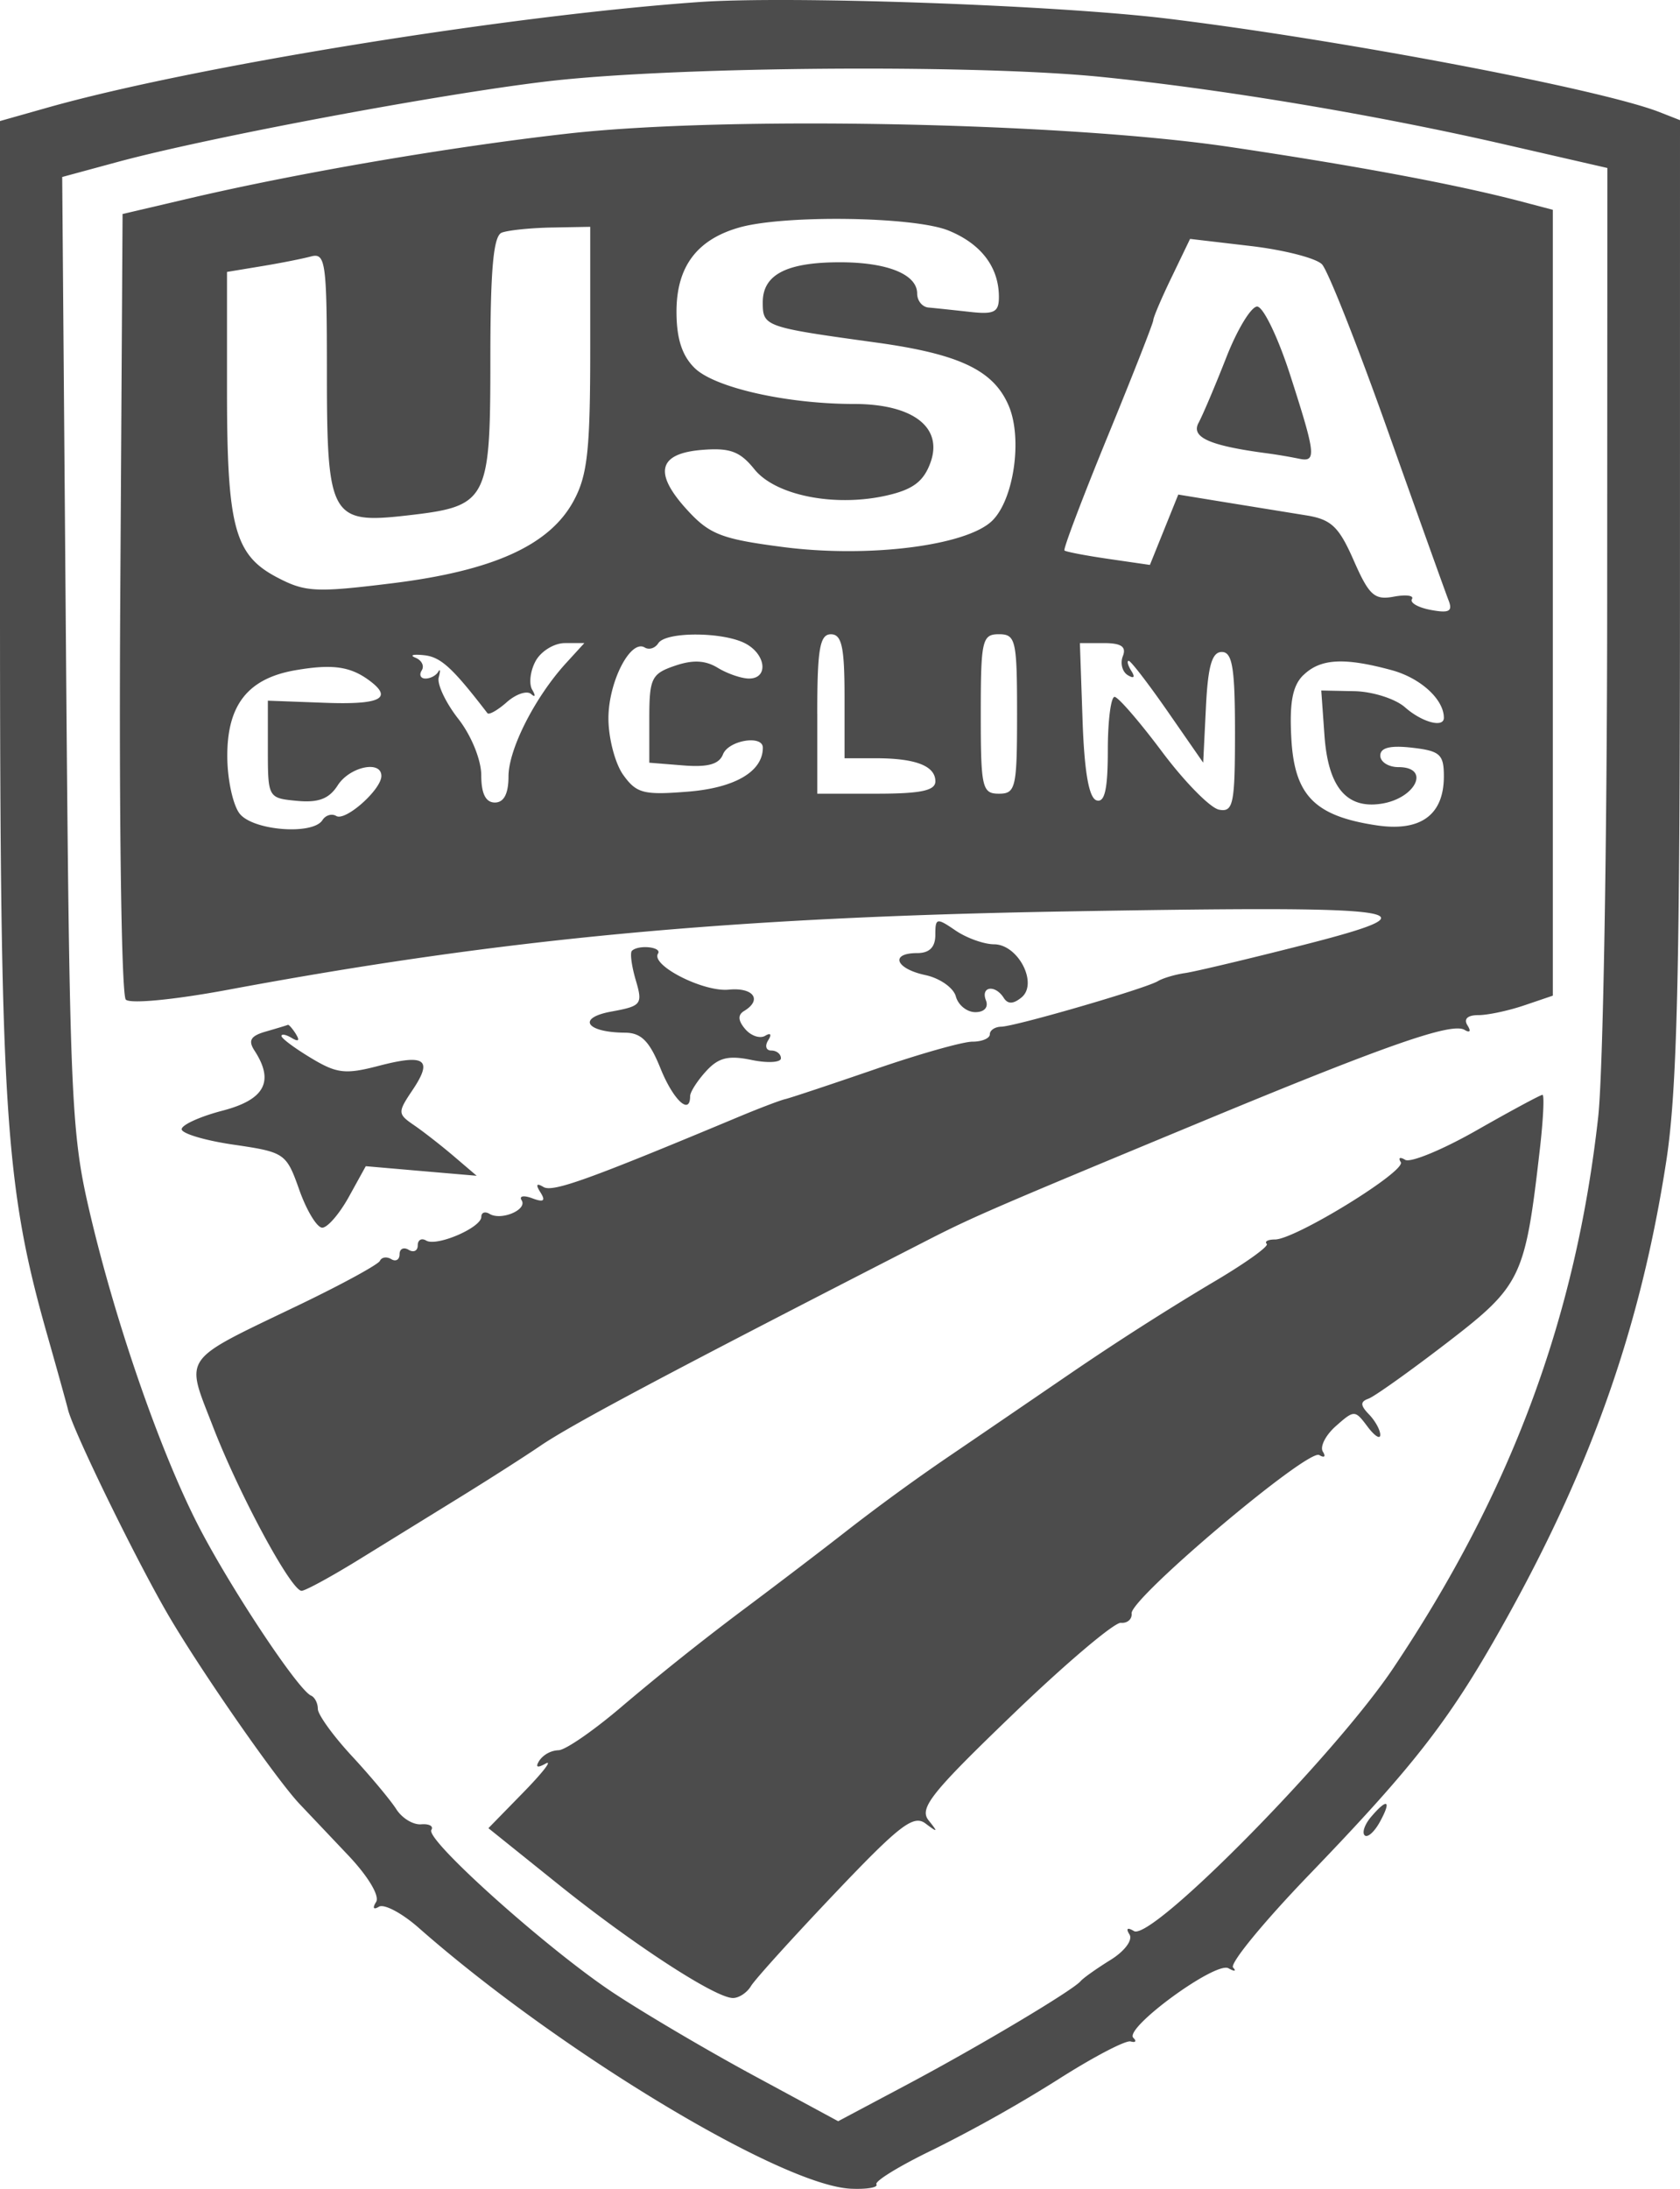 <svg xmlns="http://www.w3.org/2000/svg" width="43" height="56" fill="none"><path fill="#4C4C4C" fill-rule="evenodd" d="M29.868.475c4.447.541 11.11 1.807 12.609 2.394l.523.205-.001 12.185c-.002 9.687-.073 12.649-.351 14.45-.646 4.18-1.887 7.735-4.077 11.677-1.431 2.577-2.315 3.724-5.076 6.591-1.155 1.2-2.025 2.26-1.934 2.36.091.098.038.106-.119.019-.328-.184-2.682 1.537-2.434 1.78.09.086.058.128-.07.092-.128-.035-.965.404-1.86.975a36.698 36.698 0 0 1-3.183 1.788c-.855.411-1.514.813-1.463.893.05.08-.243.13-.652.112-1.776-.08-7.477-3.52-11.058-6.67-.43-.38-.891-.624-1.023-.545-.14.085-.171.035-.073-.12.098-.154-.202-.656-.72-1.202L7.67 46.155c-.584-.616-2.468-3.319-3.328-4.776-.819-1.388-2.474-4.772-2.604-5.325-.03-.125-.27-.992-.536-1.926C.124 30.328 0 28.395 0 15.354V3.097l1.22-.345C4.938 1.701 12.99.398 17.897.052c2.317-.163 9.131.078 11.97.423ZM14.005 2.082c-2.79.33-8.683 1.435-11.004 2.064l-1.409.382.097 12.137c.09 11.284.13 12.286.582 14.241.65 2.822 1.8 6.158 2.788 8.093.804 1.574 2.567 4.236 2.902 4.381.096.042.174.195.174.34 0 .146.392.689.872 1.207.48.518.99 1.13 1.136 1.359.146.23.432.404.637.387.204-.017.322.047.26.144-.156.248 2.948 3.029 4.634 4.151.776.516 2.393 1.47 3.594 2.12l2.185 1.181 1.767-.939c1.84-.978 4.239-2.408 4.44-2.646.063-.076.407-.32.762-.54.364-.225.577-.511.487-.653-.097-.154-.053-.188.114-.087.448.27 5.131-4.477 6.64-6.73 3.014-4.5 4.672-8.958 5.243-14.098.125-1.122.228-7.043.23-13.159l.005-11.119-2.628-.603c-3.321-.763-7.261-1.42-10.355-1.73-3.256-.325-10.947-.262-14.153.117Zm17.47 1.677c3.224.479 5.747.95 7.4 1.38l.87.229v20.105l-.731.248c-.403.137-.932.25-1.176.25-.276 0-.381.098-.278.261.096.151.064.2-.075.116-.326-.196-1.995.386-6.688 2.332-5.427 2.251-5.896 2.454-7.089 3.065-6.518 3.338-9.067 4.692-9.878 5.245-.384.262-1.273.83-1.976 1.265l-2.62 1.616c-.737.456-1.419.828-1.515.828-.267 0-1.602-2.474-2.272-4.21-.707-1.83-.843-1.638 2.223-3.111 1.087-.523 2.011-1.027 2.054-1.121.043-.094.173-.114.29-.043.117.07.213.014.213-.126 0-.139.105-.19.232-.113.128.077.233.026.233-.113 0-.14.097-.195.215-.124.268.162 1.412-.33 1.412-.606 0-.112.095-.146.211-.076.299.18.975-.107.821-.348-.07-.11.053-.133.272-.051.292.109.348.068.21-.151-.128-.2-.102-.246.077-.138.236.142 1.148-.186 5.033-1.81.512-.213 1.035-.412 1.162-.44.128-.03 1.156-.372 2.285-.76 1.129-.39 2.253-.708 2.499-.708.245 0 .446-.085.446-.189s.131-.19.29-.194c.363-.007 3.694-.975 4.01-1.165.128-.077.442-.17.697-.207.256-.037 1.616-.36 3.022-.718 3.567-.909 2.82-1.013-6.123-.858-8.542.148-14.358.692-21.394 2.003-1.376.256-2.502.365-2.617.252-.112-.109-.176-4.676-.143-10.149l.06-9.95 1.744-.408c2.785-.65 6.636-1.309 9.646-1.648 4.077-.46 12.726-.287 16.947.34ZM18.924 5.82c-1.088.308-1.609 1.005-1.609 2.153 0 .69.142 1.128.467 1.445.514.501 2.36.917 4.072.917 1.51 0 2.288.595 1.962 1.498-.174.482-.446.689-1.108.841-1.328.306-2.854.007-3.398-.667-.37-.46-.626-.554-1.34-.497-1.128.091-1.25.589-.378 1.54.57.622.879.741 2.44.944 2.19.286 4.704-.03 5.363-.671.555-.542.78-2.102.424-2.94-.386-.909-1.256-1.324-3.39-1.619-2.866-.395-2.906-.409-2.906-1.031 0-.708.61-1.023 1.976-1.023 1.214 0 1.976.309 1.976.8 0 .183.13.344.29.358.16.014.63.064 1.046.11.636.072.756.012.756-.38 0-.762-.454-1.36-1.29-1.7-.879-.358-4.193-.406-5.354-.078Zm-6.083.133c-.213.084-.29.95-.29 3.233 0 3.64-.067 3.765-2.117 4-1.971.226-2.067.055-2.067-3.675 0-2.803-.034-3.05-.407-2.95-.224.06-.8.174-1.279.252l-.871.144v3.015c0 3.512.19 4.227 1.282 4.8.72.377.987.392 2.934.152 2.586-.318 4.028-.968 4.647-2.093.364-.661.434-1.295.434-3.908v-3.12l-.988.018c-.543.01-1.118.07-1.278.132ZM29.99 7.088c-.26.537-.471 1.033-.471 1.102 0 .069-.526 1.41-1.17 2.979-.643 1.569-1.14 2.88-1.104 2.914.036.034.543.131 1.127.216l1.06.154.363-.9.363-.9 1.25.204 2.018.327c.647.103.842.287 1.223 1.155.393.894.531 1.019 1.025.926.314-.058.523-.03.465.062-.059.093.16.218.485.278.465.087.562.035.454-.241-.076-.194-.775-2.144-1.553-4.333-.777-2.19-1.537-4.11-1.688-4.268-.15-.158-.972-.369-1.826-.469l-1.551-.182-.47.976Zm3.033 2.508c.66 2.05.678 2.237.219 2.138a12.79 12.79 0 0 0-.814-.137c-1.467-.194-1.95-.408-1.751-.778.11-.204.429-.957.71-1.673.28-.717.637-1.303.79-1.303.155 0 .535.788.846 1.753Zm-16.174 6.86c-.08.128-.236.177-.346.11-.366-.22-.93.88-.93 1.813 0 .506.171 1.157.38 1.448.34.472.52.518 1.662.426 1.199-.097 1.91-.515 1.91-1.124 0-.335-.879-.189-1.02.17-.1.254-.387.334-1.013.284l-.873-.07v-1.128c0-1.03.056-1.147.65-1.35.461-.159.782-.144 1.101.05.248.151.609.275.802.275.503 0 .436-.62-.097-.899-.578-.3-2.036-.304-2.226-.004Zm4.07 1.81v2.04h1.51c1.137 0 1.512-.079 1.512-.316 0-.396-.506-.591-1.53-.591h-.795v-1.586c0-1.26-.072-1.586-.348-1.586-.285 0-.35.377-.35 2.039Zm4.184 0c0 1.888.034 2.04.465 2.04.43 0 .464-.152.464-2.04 0-1.888-.034-2.04-.464-2.04-.43 0-.465.152-.465 2.04ZM13.71 16.911c-.138.252-.178.583-.087.737.09.153.077.202-.029.108-.106-.094-.385-.001-.62.206-.234.207-.459.335-.498.284-.897-1.166-1.193-1.437-1.622-1.483-.281-.03-.38-.001-.22.064s.233.211.16.325c-.072.114-.028.208.096.208.125 0 .27-.077.325-.17.053-.094.06-.03.014.143-.045.172.181.65.503 1.06.332.425.586 1.05.586 1.444 0 .467.114.695.349.695.23 0 .348-.225.348-.667 0-.696.678-2.03 1.475-2.902l.466-.51h-.498c-.273 0-.61.206-.748.458Zm13.998 1.507c.045 1.32.162 1.995.357 2.058.211.068.29-.283.29-1.285 0-.758.08-1.371.175-1.362.096.008.645.644 1.22 1.413.576.768 1.23 1.432 1.453 1.473.363.069.407-.143.407-1.98 0-1.646-.067-2.055-.338-2.055-.251 0-.355.36-.406 1.416l-.07 1.416-.904-1.303c-.498-.716-.948-1.302-1.002-1.302-.053 0-.022.117.069.261.1.159.064.2-.092.106-.142-.085-.2-.305-.127-.488.094-.24-.04-.333-.485-.333h-.615l.068 1.965Zm-20.14-1.272c-1.224.209-1.76.89-1.75 2.221.003.579.145 1.23.315 1.448.34.436 1.873.556 2.12.167.08-.127.24-.174.354-.106.234.142 1.154-.675 1.154-1.024 0-.41-.812-.236-1.117.24-.22.345-.493.449-1.044.397-.738-.07-.744-.08-.744-1.317v-1.246l1.452.054c1.415.053 1.755-.11 1.163-.557-.494-.373-.953-.44-1.904-.277Zm25.79.127c-.275.27-.357.7-.306 1.62.08 1.458.596 1.984 2.179 2.222 1.129.17 1.725-.264 1.725-1.254 0-.562-.099-.65-.814-.732-.56-.064-.813 0-.813.202 0 .162.209.295.465.295.84 0 .436.816-.465.94-.875.122-1.336-.443-1.429-1.75l-.082-1.15.847.017c.466.009 1.05.195 1.297.413.433.382.994.534.994.268 0-.473-.6-1.02-1.34-1.22-1.218-.33-1.822-.295-2.257.13Zm-7.914 6.886c.619.003 1.135 1.009.699 1.362-.21.17-.349.172-.453.007-.219-.345-.595-.292-.455.065.07.177-.041.302-.271.302-.215 0-.44-.181-.499-.403-.06-.221-.411-.467-.782-.546-.765-.164-.912-.562-.208-.562.314 0 .465-.151.465-.466 0-.436.033-.443.516-.113.284.194.729.353.988.354Zm-8.602.238c-.19.299 1.16.986 1.81.922.632-.062.866.26.395.545-.167.1-.158.247.027.464.148.174.378.251.512.171.14-.084.172-.036.076.116-.091.144-.055.262.08.262s.246.089.246.198c0 .108-.34.128-.755.042-.591-.122-.844-.059-1.162.29-.224.245-.407.532-.407.637 0 .504-.433.098-.76-.714-.28-.694-.492-.907-.907-.91-1-.007-1.24-.378-.35-.54.774-.142.808-.186.625-.806-.106-.36-.15-.697-.098-.748.168-.164.776-.099.668.071Zm-9.267 2.062c.103.162.064.2-.102.1-.148-.09-.269-.114-.269-.054 0 .06.34.313.756.563.66.398.879.424 1.736.2 1.19-.31 1.39-.165.863.62-.384.572-.383.611.04.9.242.166.702.525 1.022.798l.58.495-1.42-.122-1.419-.123-.434.786c-.24.433-.545.787-.68.787-.134 0-.398-.434-.586-.963-.334-.943-.37-.968-1.678-1.16C5.25 29.18 4.65 29 4.65 28.89c0-.111.47-.325 1.046-.475 1.083-.282 1.331-.75.817-1.538-.168-.258-.097-.376.294-.487.283-.082.536-.158.56-.17.024-.013.119.095.21.239Zm31.835 2.967c-.375 3.264-.472 3.465-2.372 4.926-.953.732-1.859 1.377-2.012 1.432-.213.077-.21.17.012.4.16.165.29.401.29.525 0 .123-.147.028-.327-.212-.32-.427-.338-.428-.808-.013-.264.233-.414.528-.334.655.08.127.04.166-.093.087-.286-.173-4.841 3.67-4.802 4.052.015.147-.109.255-.275.24-.166-.014-1.407 1.035-2.756 2.333-2.097 2.016-2.412 2.41-2.166 2.72.248.308.237.32-.076.083-.308-.235-.662.037-2.324 1.786-1.078 1.134-2.044 2.202-2.146 2.372-.102.17-.311.308-.465.305-.458-.008-2.55-1.37-4.463-2.906l-1.792-1.439.896-.917c.493-.505.75-.835.57-.736-.219.122-.272.096-.16-.08a.64.64 0 0 1 .487-.261c.177 0 .929-.522 1.671-1.16a67.876 67.876 0 0 1 2.977-2.374c.895-.668 2.15-1.624 2.79-2.126a53.243 53.243 0 0 1 2.44-1.779c.703-.477 2.167-1.477 3.254-2.22a71.978 71.978 0 0 1 3.544-2.267c.863-.504 1.516-.967 1.453-1.028-.064-.063.031-.113.21-.113.518 0 3.364-1.75 3.22-1.979-.072-.113-.021-.14.113-.059.135.081.96-.26 1.834-.758.874-.498 1.63-.905 1.68-.905.051 0 .02.637-.07 1.416ZM35.319 46.61c-.143.26-.318.415-.39.345-.072-.07.002-.282.164-.472.418-.491.53-.428.226.127Z" clip-rule="evenodd"/></svg>